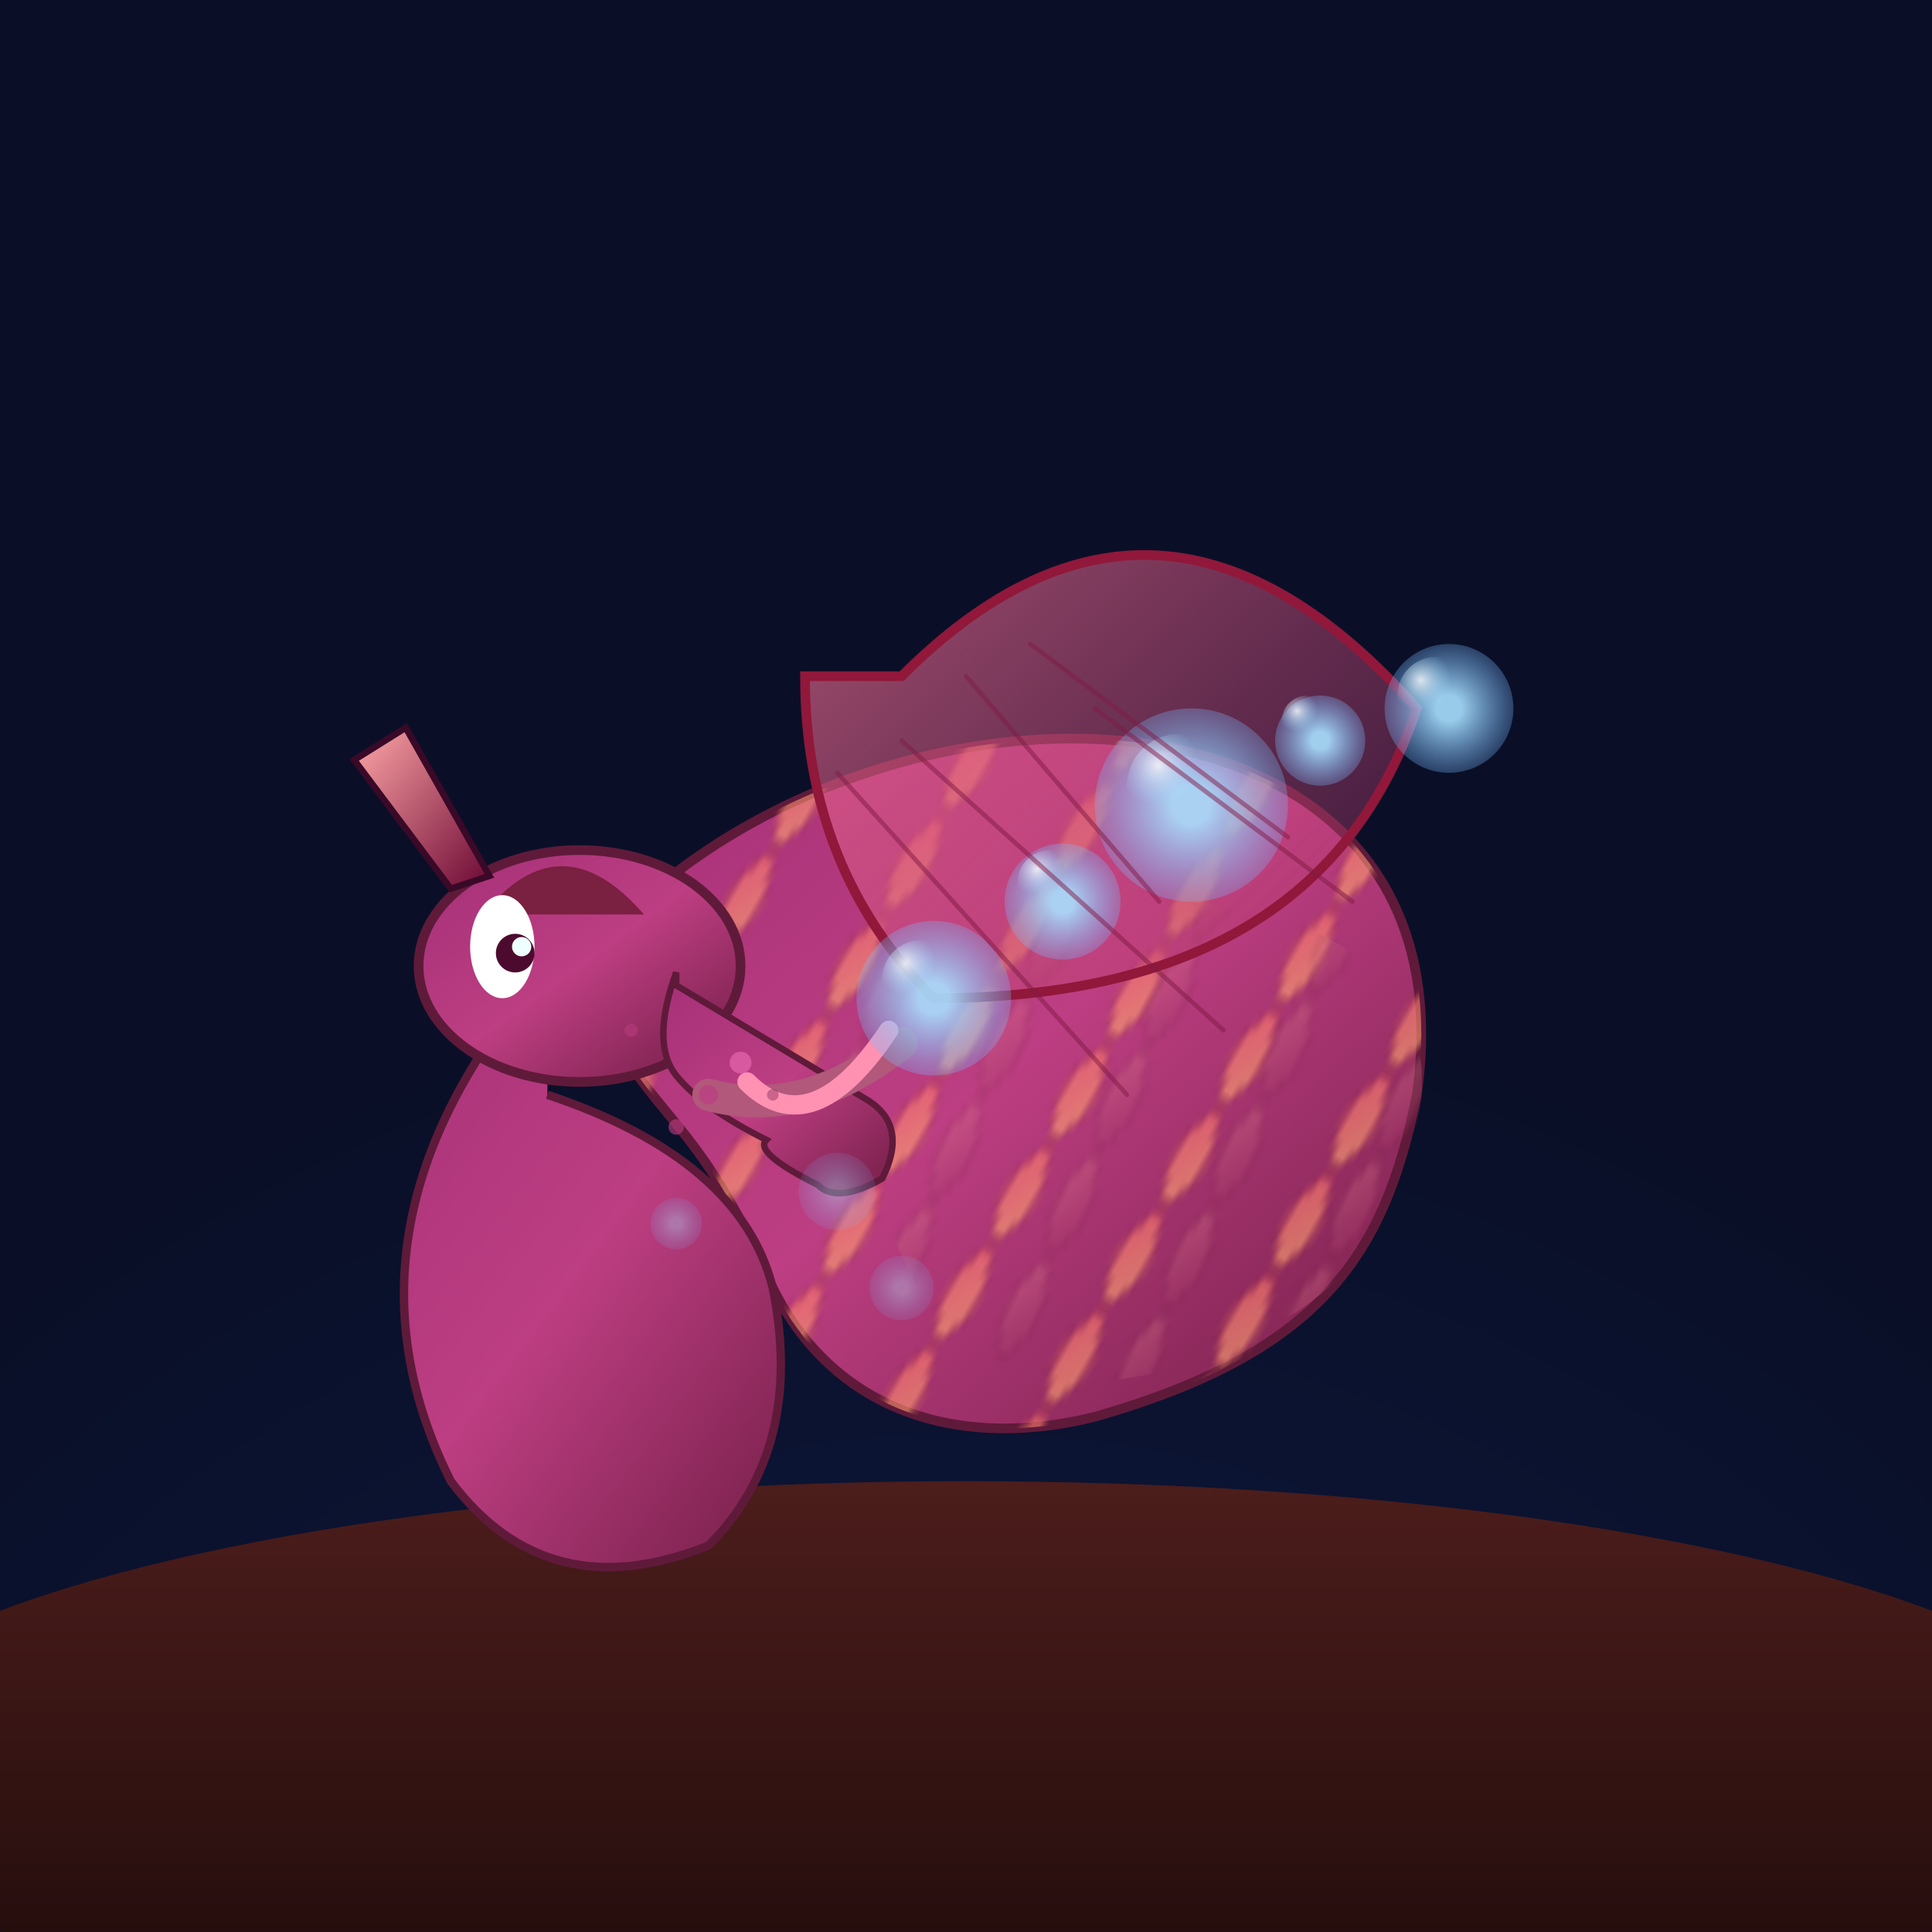 <svg viewBox="0 0 300 300" xmlns="http://www.w3.org/2000/svg" shape-rendering="geometricPrecision">
  <defs>
    <radialGradient id="bubbleGradient" cx="50%" cy="50%" r="50%">
      <stop offset="20%" stop-color="#a8e0ff" stop-opacity="0.9" />
      <stop offset="100%" stop-color="#78b9ff" stop-opacity="0.3" />
    </radialGradient>
    <radialGradient id="bubbleHighlight" cx="30%" cy="30%" r="40%">
      <stop offset="0%" stop-color="#ffffff" stop-opacity="0.8" />
      <stop offset="100%" stop-color="#9cdcff" stop-opacity="0" />
    </radialGradient>
    <linearGradient id="dragonScale1" x1="0" y1="0" x2="1" y2="1">
      <stop offset="0%" stop-color="#ff5f6d" />
      <stop offset="100%" stop-color="#ffc371" />
    </linearGradient>
    <linearGradient id="dragonScale2" x1="0" y1="0" x2="1" y2="1">
      <stop offset="0%" stop-color="#ffa69e" />
      <stop offset="100%" stop-color="#861657" />
    </linearGradient>
    <linearGradient id="dragonBody" x1="0" y1="0" x2="1" y2="1">
      <stop offset="10%" stop-color="#a83279" />
      <stop offset="50%" stop-color="#bd3e82" />
      <stop offset="90%" stop-color="#7c224e" />
    </linearGradient>
    <filter id="bubbleGlow" x="-50%" y="-50%" width="200%" height="200%" color-interpolation-filters="sRGB">
      <feDropShadow dx="0" dy="0" stdDeviation="1" flood-color="#88d1ff" flood-opacity="0.7"/>
      <feDropShadow dx="0" dy="0" stdDeviation="2" flood-color="#a8e7ff" flood-opacity="0.5"/>
    </filter>
    <filter id="dragonShadow" x="-20%" y="-20%" width="140%" height="140%" color-interpolation-filters="sRGB" >
      <feDropShadow dx="2" dy="2" stdDeviation="2" flood-color="#25000a" flood-opacity="0.8"/>
    </filter>
    <pattern id="scalesPattern" x="0" y="0" width="20" height="18" patternUnits="userSpaceOnUse" patternTransform="rotate(30)">
      <path d="M10 0 Q5 10 10 18 Q15 10 10 0Z" fill="url(#dragonScale1)" stroke="#7e1a3a" stroke-width="0.3" />
    </pattern>
    <pattern id="scalesPatternAlt" x="0" y="0" width="20" height="18" patternUnits="userSpaceOnUse" patternTransform="rotate(25)">
      <path d="M10 0 Q5 10 10 18 Q15 10 10 0Z" fill="url(#dragonScale2)" stroke="#5e1231" stroke-width="0.3" />
    </pattern>
  </defs>

  <!-- Background gradient sky -->
  <rect width="300" height="300" fill="url(#skyGradient)" />
  <radialGradient id="skyGradient" cx="50%" cy="130%" r="80%" fx="50%" fy="130%">
    <stop offset="0%" stop-color="#0d1e4a"/>
    <stop offset="100%" stop-color="#0a0f27"/>
  </radialGradient>

  <!-- Ground abstract -->
  <ellipse cx="150" cy="275" rx="180" ry="45" fill="url(#groundGradient)" filter="url(#dragonShadow)" />
  <linearGradient id="groundGradient" x1="0" y1="0" x2="0" y2="1">
    <stop offset="0%" stop-color="#4c1d1b" />
    <stop offset="100%" stop-color="#1b0a0a" />
  </linearGradient>

  <!-- Dragon body -->
  <g filter="url(#dragonShadow)">
    <path id="dragonBodyPath" fill="url(#dragonBody)" stroke="#5f1a3a" stroke-width="1.5" 
        d="
        M90 150 
        c 40 -50 140 -50 130 20 
        c -5 25 -15 40 -50 50 
        c -20 5 -40 0 -50 -20 
        c -13 -30 -20 -25 -30 -50 
        z" />

    <!-- Overlay scales patterns on dragon body -->
    <path d="M90 150 
             c 40 -50 140 -50 130 20 
             c -5 25 -15 40 -50 50 
             c -20 5 -40 0 -50 -20 
             c -13 -30 -20 -25 -30 -50 
             z" fill="url(#scalesPattern)" opacity="0.6" />
    <path d="M115 165 
             c 30 -35 115 -35 105 10 
             c -4 18 -13 30 -40 38 
             c -15 4 -30 0 -38 -14 
             c -10 -22 -15 -18 -20 -34 
             z" fill="url(#scalesPatternAlt)" opacity="0.3" />
  </g>

  <!-- Dragon tail curled -->
  <path fill="url(#dragonBody)" stroke="#5f1a3a" stroke-width="1.3"
        d="M 85 150 q -35 40 -15 80 q 15 20 40 10 q 15 -15 10 -40 q -5 -20 -35 -30" filter="url(#dragonShadow)"/>

  <!-- Dragon wing stylized translucent -->
  <g filter="url(#dragonShadow)">
    <path d="M140 105 
             q 40 -40 80 5 
             q -15 45 -75 45 
             q -20 -20 -20 -50 
             z" fill="url(#wingGradient)" stroke="#91183a" stroke-width="1.5" />
  </g>
  <linearGradient id="wingGradient" x1="0" y1="0" x2="1" y2="1">
    <stop offset="0%" stop-color="#ff7a9b" stop-opacity="0.7"/>
    <stop offset="100%" stop-color="#a83067" stop-opacity="0.3"/>
  </linearGradient>

  <!-- Dragon head -->
  <g filter="url(#dragonShadow)">
    <ellipse cx="90" cy="150" rx="25" ry="18" fill="url(#dragonBody)" stroke="#5f1a3a" stroke-width="1.5" />
    <path d="M75 142 q12 -15 25 0" fill="#7a2040" />
    
    <!-- Eyes -->
    <ellipse cx="78" cy="147" rx="5" ry="8" fill="white" />
    <circle cx="80" cy="148" r="3" fill="#4d0a2f" />
    <circle cx="81" cy="147" r="1.5" fill="#eeffff" filter="url(#bubbleGlow)" />
    
    <!-- Snout -->
    <path d="M105 153 q20 12 30 18 q6 4 2 12 q-7 4 -10 1 q-10 -5 -8 -7 q-10 -5 -14 -10 q-4 -5 0 -16 z" 
          fill="url(#dragonBody)" stroke="#5f1a3a" stroke-width="1" />
  </g>

  <!-- Mouth open with bubble pipe -->
  <path d="M110 170 q15 4 30 -8" stroke="#b1587b" stroke-width="5" stroke-linecap="round" fill="none" />

  <!-- Bubble blowing pipe resembling tongue -->
  <path d="M116 168 q10 10 22 -8" stroke="#ff91b3" stroke-width="3" stroke-linecap="round" fill="none" />

  <!-- Bubbles coming out -->
  <g filter="url(#bubbleGlow)">
    <circle cx="145" cy="155" r="12" fill="url(#bubbleGradient)" />
    <circle cx="165" cy="140" r="9" fill="url(#bubbleGradient)" />
    <circle cx="185" cy="125" r="15" fill="url(#bubbleGradient)" />
    <circle cx="205" cy="115" r="7" fill="url(#bubbleGradient)" />
    <circle cx="225" cy="110" r="10" fill="url(#bubbleGradient)" />
    
    <!-- Bubble highlights -->
    <circle cx="143" cy="152" r="6" fill="url(#bubbleHighlight)" />
    <circle cx="163" cy="137" r="5" fill="url(#bubbleHighlight)" />
    <circle cx="183" cy="122" r="8" fill="url(#bubbleHighlight)" />
    <circle cx="203" cy="112" r="4" fill="url(#bubbleHighlight)" />
    <circle cx="223" cy="108" r="6" fill="url(#bubbleHighlight)" />
  </g>

  <!-- Fine detail veins on wings -->
  <g stroke="#7f1944" stroke-width="0.7" stroke-linecap="round" opacity="0.5">
    <line x1="150" y1="105" x2="180" y2="140"/>
    <line x1="160" y1="100" x2="200" y2="130"/>
    <line x1="170" y1="110" x2="210" y2="140"/>
    <line x1="140" y1="115" x2="190" y2="160"/>
    <line x1="130" y1="120" x2="175" y2="170"/>
  </g>

  <!-- Dragon horn with gradient -->
  <path d="M70 138 l-15 -20 l8 -5 l13 23 z" fill="url(#hornGradient)" stroke="#3a0928" stroke-width="1" />
  <linearGradient id="hornGradient" x1="0" y1="0" x2="1" y2="1">
    <stop offset="0%" stop-color="#ffa8a8" />
    <stop offset="100%" stop-color="#6c0733" />
  </linearGradient>

  <!-- Subtle texture dots on dragon neck -->
  <circle cx="110" cy="170" r="1.5" fill="#bd3e82" opacity="0.7" />
  <circle cx="105" cy="175" r="1.2" fill="#bd3e82" opacity="0.6" />
  <circle cx="98" cy="160" r="1" fill="#bd3e82" opacity="0.5" />
  <circle cx="115" cy="165" r="1.7" fill="#e363a9" opacity="0.75" />
  <circle cx="120" cy="170" r="0.9" fill="#7c224e" opacity="0.4" />

  <!-- Small whimsical bubbles around dragon's body -->
  <g filter="url(#bubbleGlow)" opacity="0.4">
    <circle cx="130" cy="185" r="6" fill="url(#bubbleGradient)" />
    <circle cx="105" cy="190" r="4" fill="url(#bubbleGradient)" />
    <circle cx="140" cy="200" r="5" fill="url(#bubbleGradient)" />
  </g>

</svg>